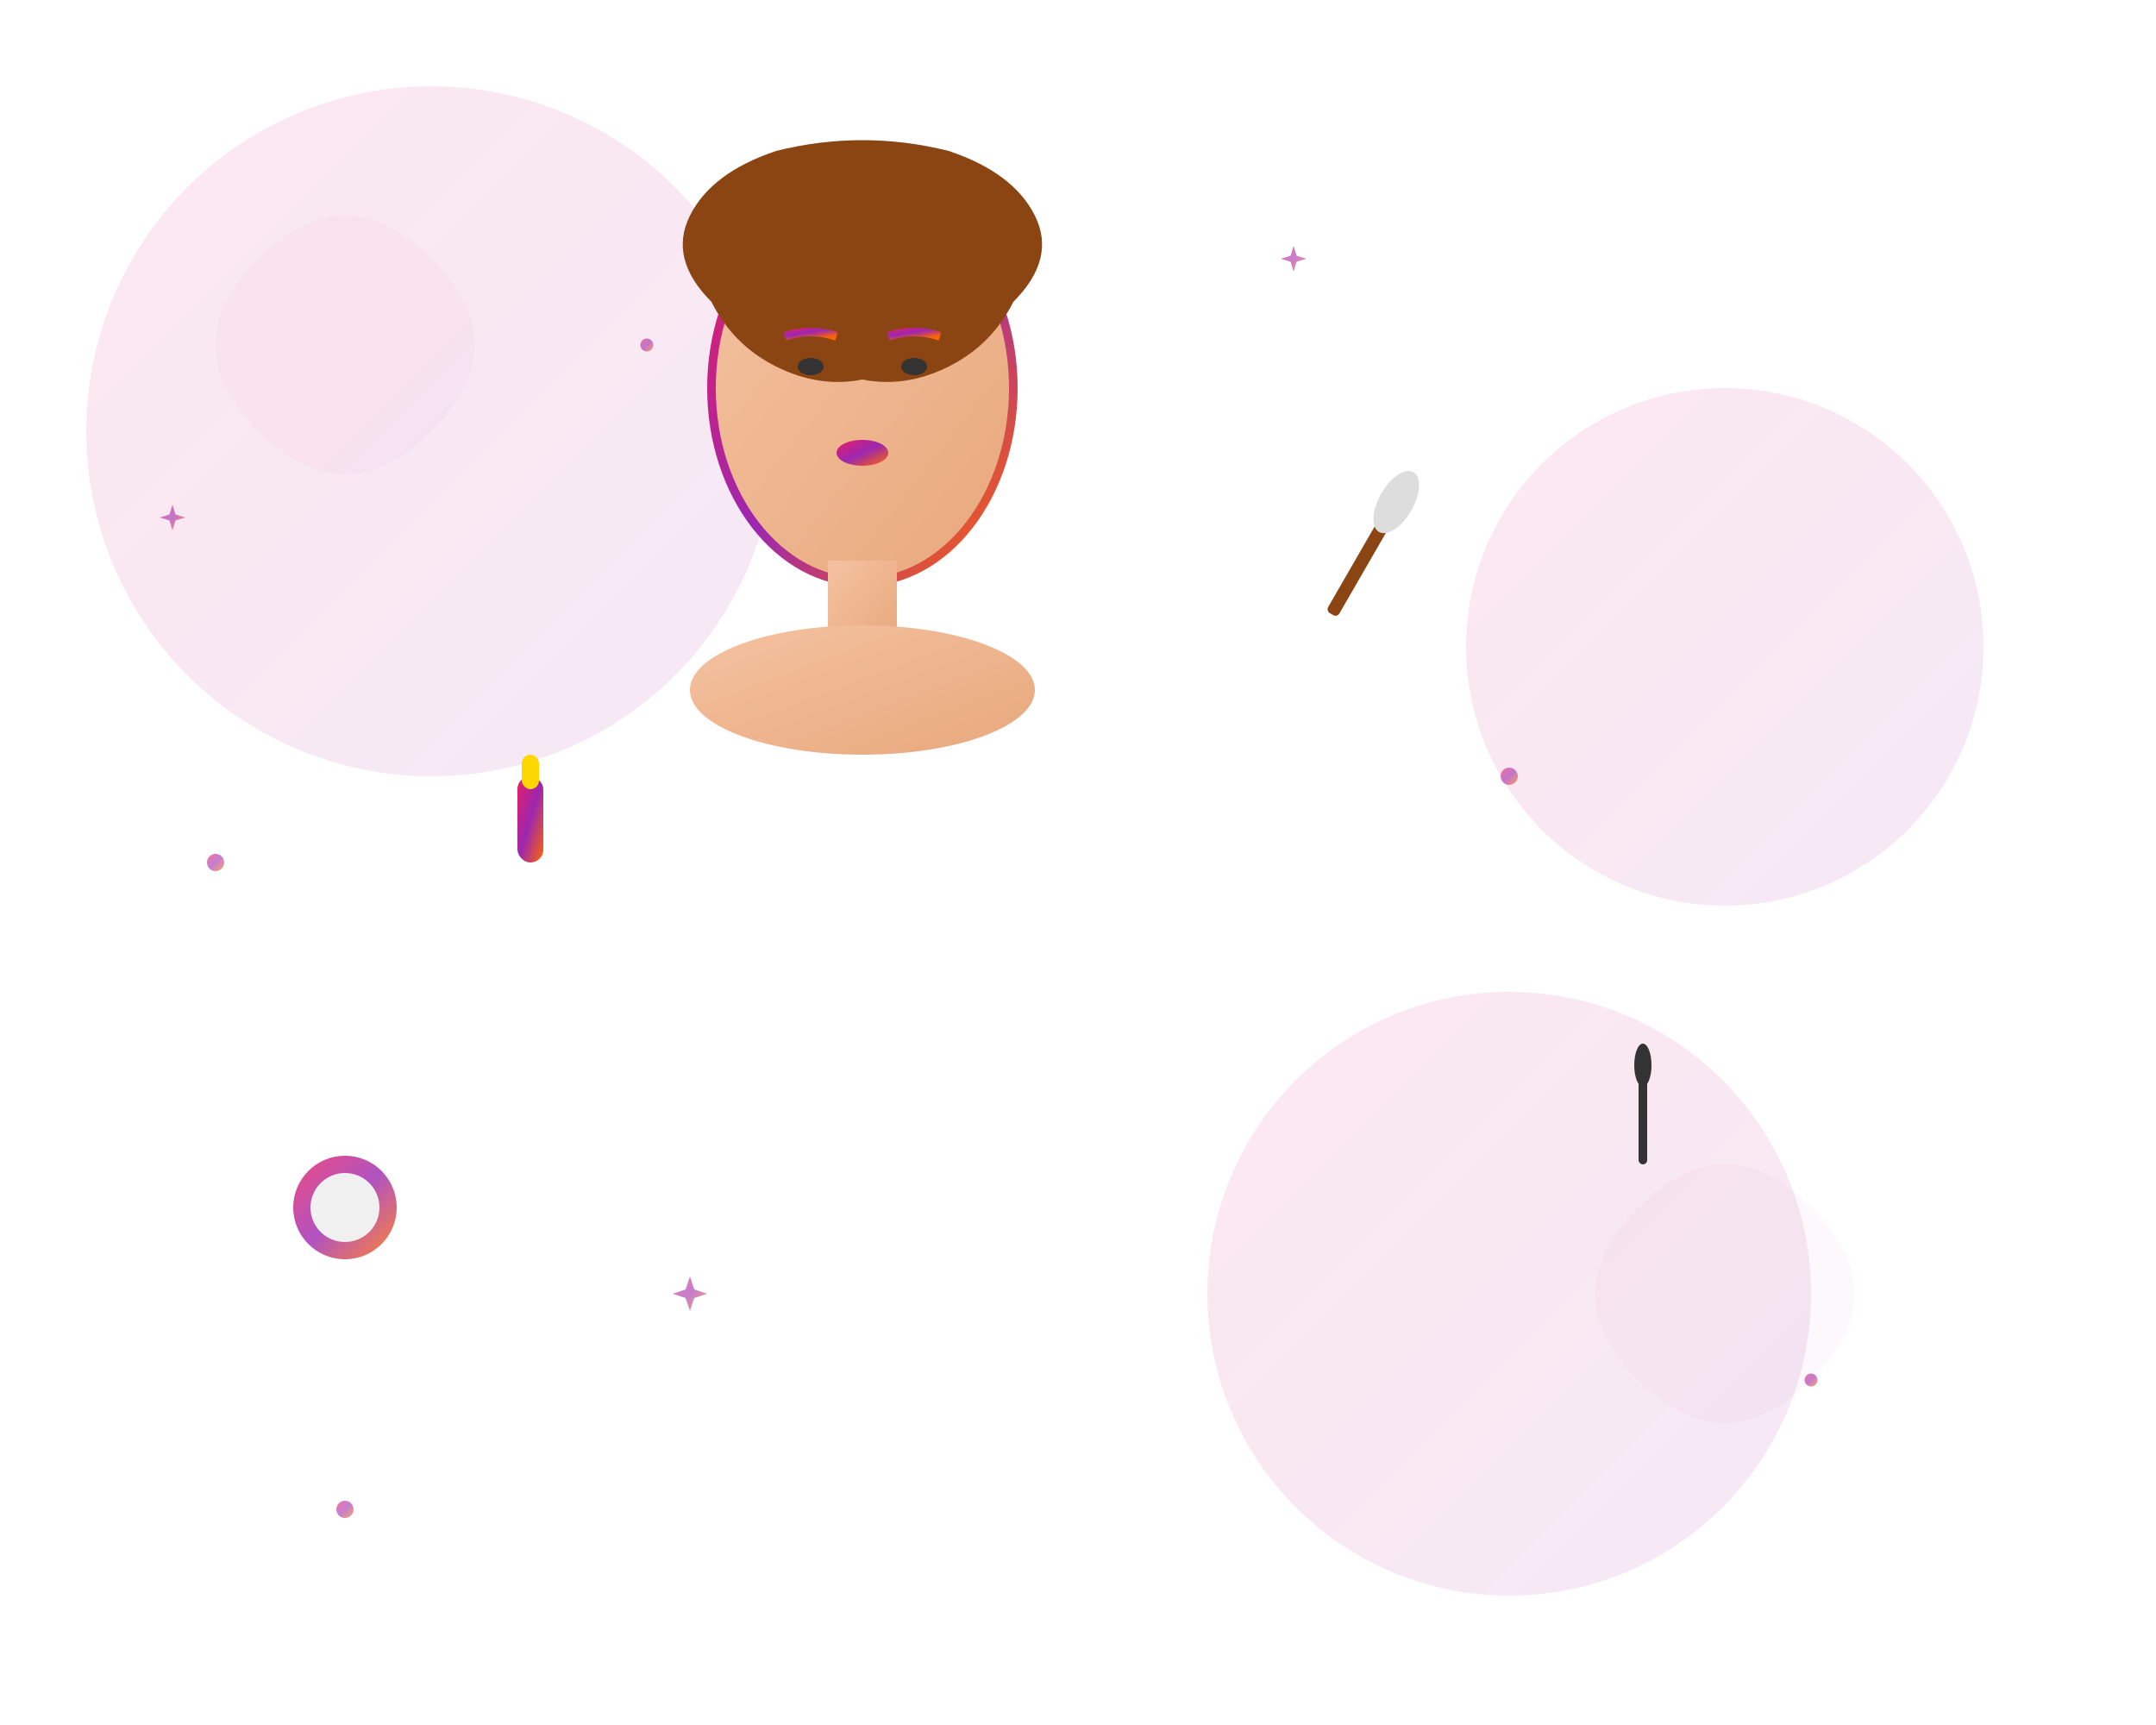 <svg width="500" height="400" viewBox="0 0 500 400" fill="none" xmlns="http://www.w3.org/2000/svg">
  <defs>
    <linearGradient id="heroGradient1" x1="0%" y1="0%" x2="100%" y2="100%">
      <stop offset="0%" style="stop-color:#E91E63;stop-opacity:0.1" />
      <stop offset="100%" style="stop-color:#9C27B0;stop-opacity:0.1" />
    </linearGradient>
    <linearGradient id="heroGradient2" x1="0%" y1="0%" x2="100%" y2="100%">
      <stop offset="0%" style="stop-color:#E91E63;stop-opacity:1" />
      <stop offset="50%" style="stop-color:#9C27B0;stop-opacity:1" />
      <stop offset="100%" style="stop-color:#FF6600;stop-opacity:1" />
    </linearGradient>
    <linearGradient id="skinTone" x1="0%" y1="0%" x2="100%" y2="100%">
      <stop offset="0%" style="stop-color:#F4C2A1;stop-opacity:1" />
      <stop offset="100%" style="stop-color:#E8A87C;stop-opacity:1" />
    </linearGradient>
  </defs>
  
  <!-- Background circles -->
  <circle cx="100" cy="100" r="80" fill="url(#heroGradient1)"/>
  <circle cx="400" cy="150" r="60" fill="url(#heroGradient1)"/>
  <circle cx="350" cy="300" r="70" fill="url(#heroGradient1)"/>
  
  <!-- Main figure - stylized woman's silhouette -->
  <g transform="translate(200, 50)">
    <!-- Face outline -->
    <ellipse cx="0" cy="40" rx="35" ry="45" fill="url(#skinTone)" stroke="url(#heroGradient2)" stroke-width="2"/>
    
    <!-- Hair -->
    <path d="M -35 20 Q -45 10 -40 0 Q -35 -10 -20 -15 Q 0 -20 20 -15 Q 35 -10 40 0 Q 45 10 35 20 Q 30 30 20 35 Q 10 40 0 38 Q -10 40 -20 35 Q -30 30 -35 20 Z" fill="#8B4513"/>
    
    <!-- Eyes -->
    <ellipse cx="-12" cy="35" rx="3" ry="2" fill="#333"/>
    <ellipse cx="12" cy="35" rx="3" ry="2" fill="#333"/>
    
    <!-- Eyebrows -->
    <path d="M -18 28 Q -12 26 -6 28" stroke="url(#heroGradient2)" stroke-width="2" fill="none"/>
    <path d="M 6 28 Q 12 26 18 28" stroke="url(#heroGradient2)" stroke-width="2" fill="none"/>
    
    <!-- Lips -->
    <ellipse cx="0" cy="55" rx="6" ry="3" fill="url(#heroGradient2)"/>
    
    <!-- Neck -->
    <rect x="-8" y="80" width="16" height="20" fill="url(#skinTone)"/>
    
    <!-- Shoulders -->
    <ellipse cx="0" cy="110" rx="40" ry="15" fill="url(#skinTone)"/>
  </g>
  
  <!-- Makeup tools floating around -->
  <g transform="translate(120, 180)">
    <!-- Lipstick -->
    <rect x="0" y="0" width="6" height="20" fill="url(#heroGradient2)" rx="3"/>
    <rect x="1" y="-5" width="4" height="8" fill="#FFD700" rx="2"/>
  </g>
  
  <g transform="translate(320, 120) rotate(30)">
    <!-- Makeup brush -->
    <rect x="0" y="0" width="3" height="25" fill="#8B4513" rx="1"/>
    <ellipse cx="1.5" cy="-5" rx="4" ry="8" fill="#DDD"/>
  </g>
  
  <g transform="translate(80, 280)">
    <!-- Compact mirror -->
    <circle cx="0" cy="0" r="12" fill="url(#heroGradient2)" opacity="0.8"/>
    <circle cx="0" cy="0" r="8" fill="#F0F0F0"/>
  </g>
  
  <g transform="translate(380, 250)">
    <!-- Mascara wand -->
    <rect x="0" y="0" width="2" height="20" fill="#333" rx="1"/>
    <ellipse cx="1" cy="-3" rx="2" ry="5" fill="#333"/>
  </g>
  
  <!-- Sparkles and beauty elements -->
  <g fill="url(#heroGradient2)" opacity="0.6">
    <circle cx="50" cy="200" r="2"/>
    <circle cx="150" cy="80" r="1.5"/>
    <circle cx="350" cy="180" r="2"/>
    <circle cx="420" cy="320" r="1.5"/>
    <circle cx="80" cy="350" r="2"/>
    
    <!-- Star sparkles -->
    <g transform="translate(160, 300)">
      <path d="M 0 -4 L 1 -1 L 4 0 L 1 1 L 0 4 L -1 1 L -4 0 L -1 -1 Z" fill="url(#heroGradient2)"/>
    </g>
    
    <g transform="translate(300, 60)">
      <path d="M 0 -3 L 0.7 -0.7 L 3 0 L 0.7 0.7 L 0 3 L -0.7 0.7 L -3 0 L -0.7 -0.7 Z" fill="url(#heroGradient2)"/>
    </g>
    
    <g transform="translate(40, 120)">
      <path d="M 0 -3 L 0.7 -0.7 L 3 0 L 0.7 0.7 L 0 3 L -0.7 0.7 L -3 0 L -0.7 -0.7 Z" fill="url(#heroGradient2)"/>
    </g>
  </g>
  
  <!-- Abstract beauty shapes -->
  <path d="M 60 60 Q 80 40 100 60 Q 120 80 100 100 Q 80 120 60 100 Q 40 80 60 60" fill="url(#heroGradient1)" opacity="0.3"/>
  <path d="M 380 280 Q 400 260 420 280 Q 440 300 420 320 Q 400 340 380 320 Q 360 300 380 280" fill="url(#heroGradient1)" opacity="0.3"/>
</svg>
